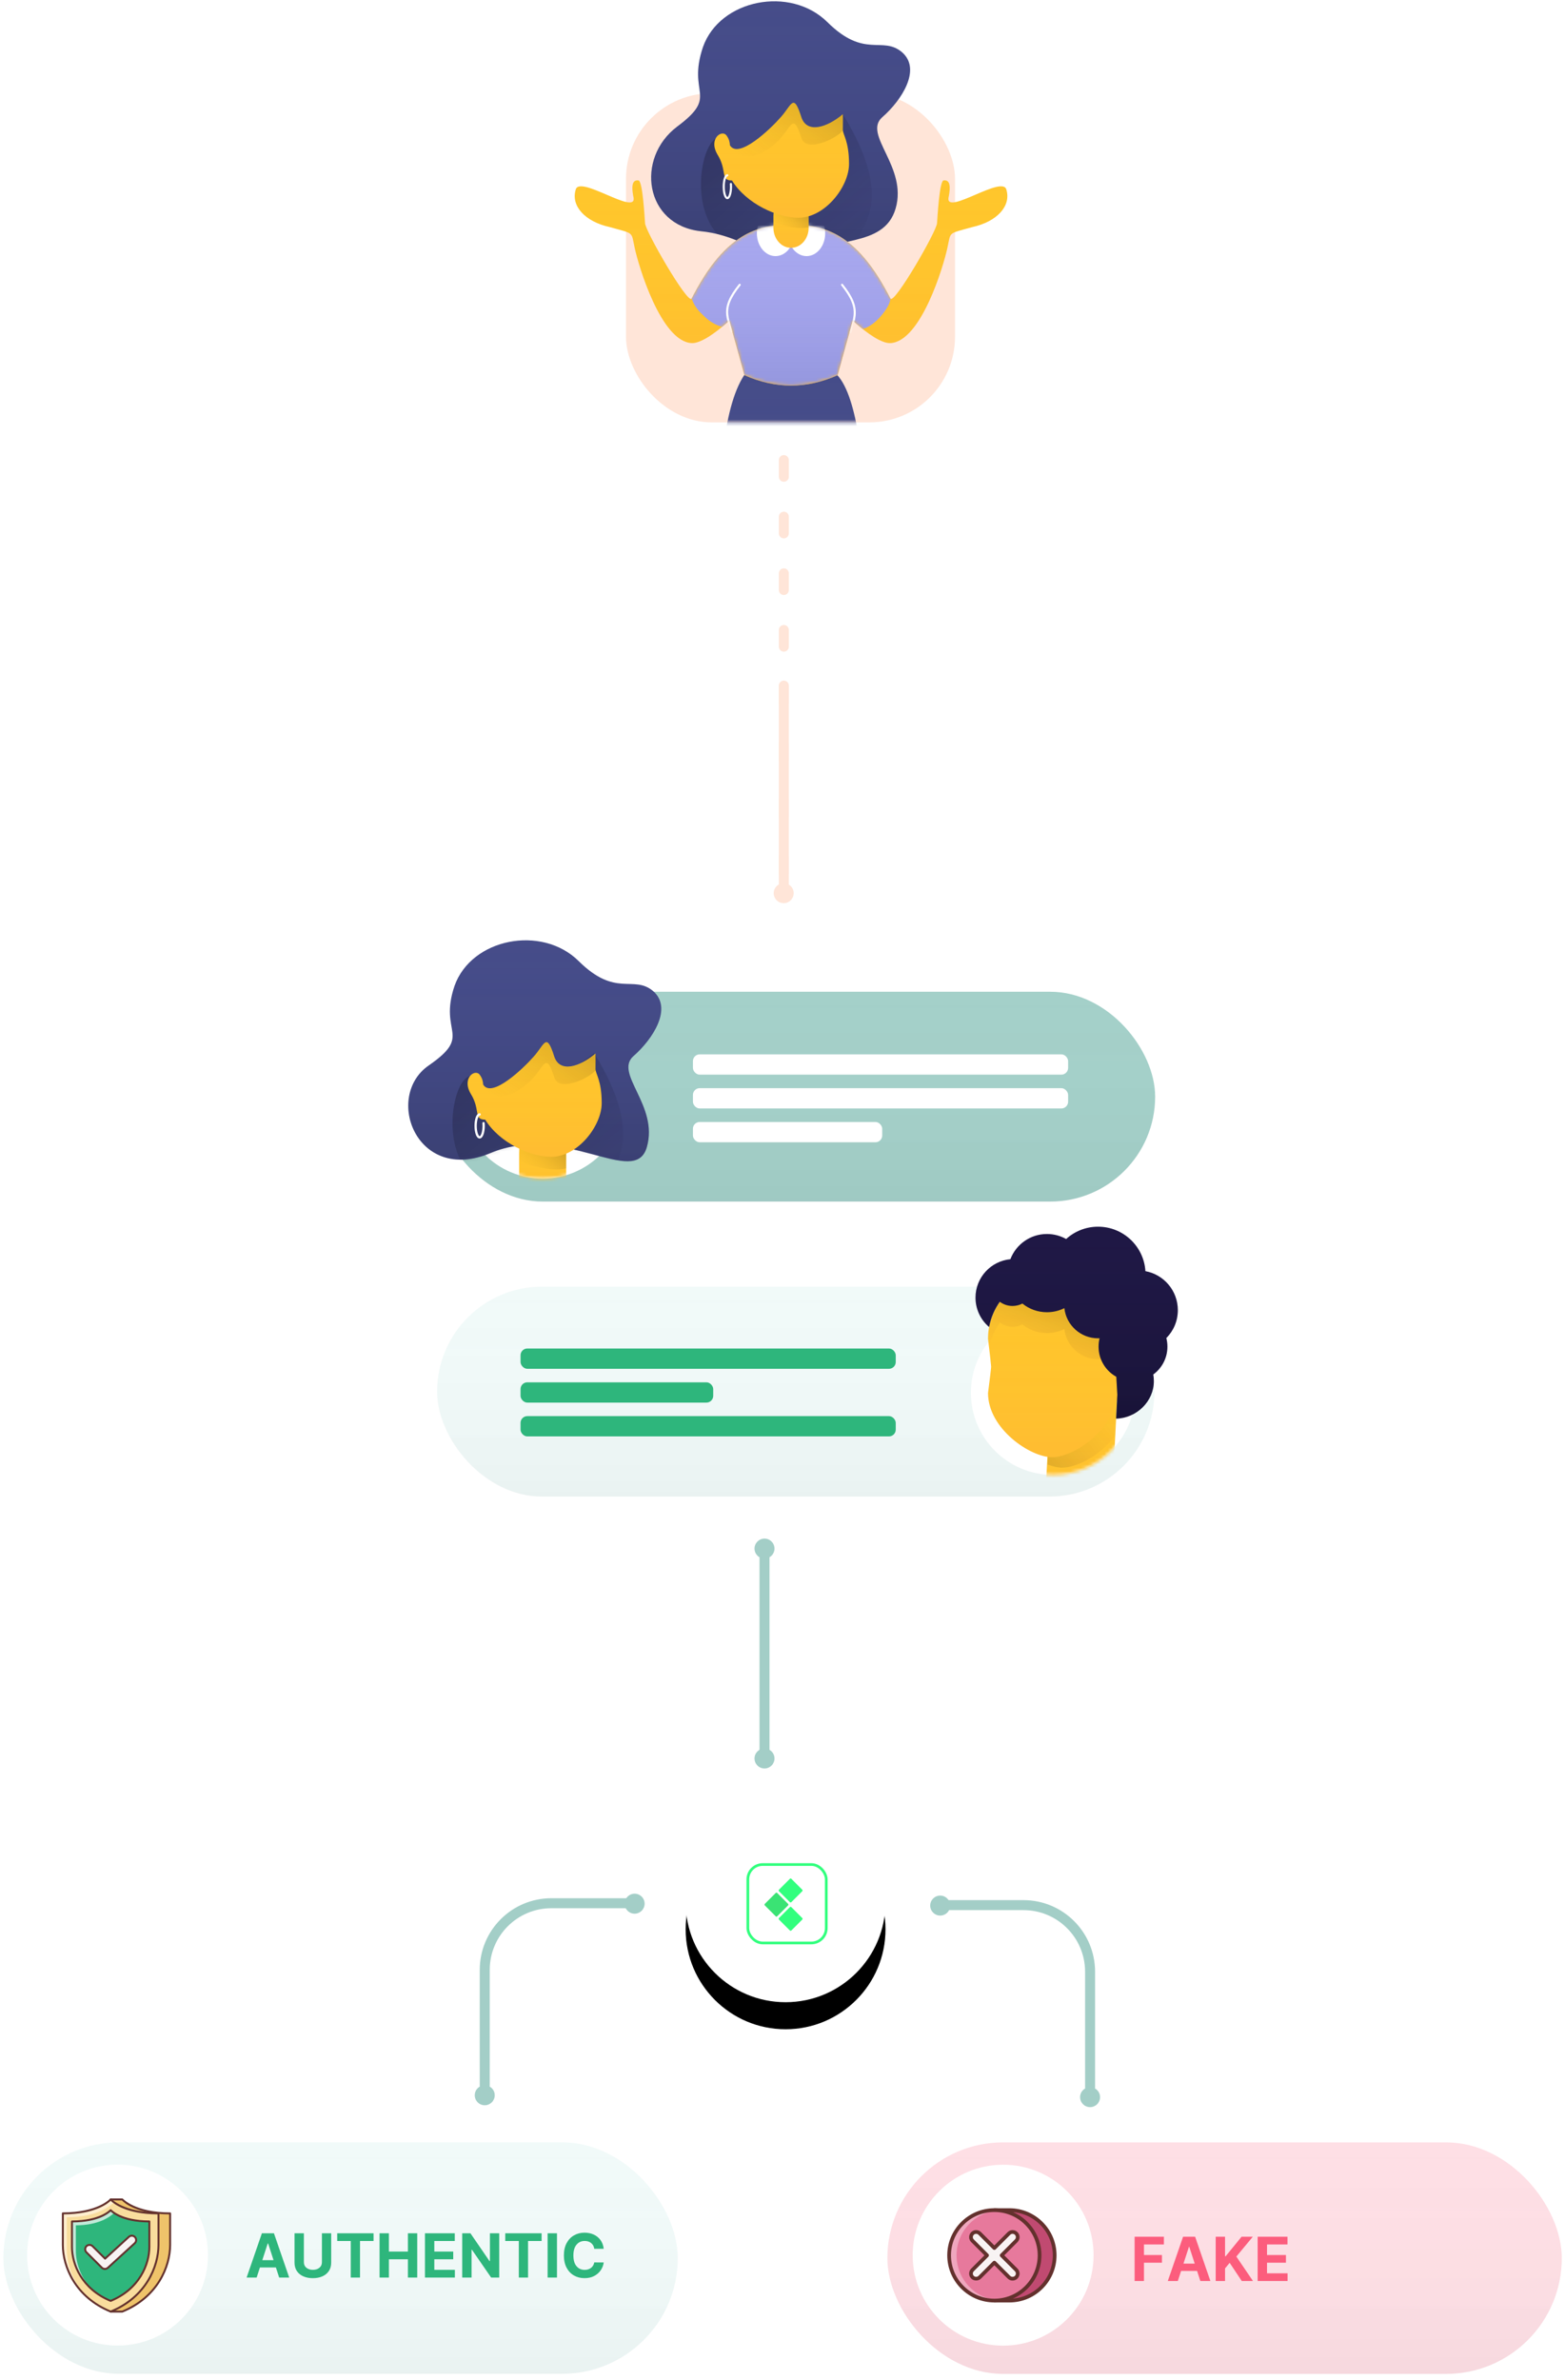 <?xml version="1.0" encoding="UTF-8"?>
<svg width="463px" height="704px" viewBox="0 0 463 704" version="1.1" xmlns="http://www.w3.org/2000/svg" xmlns:xlink="http://www.w3.org/1999/xlink">
    <title>Group 47</title>
    <defs>
        <rect id="path-1" x="0" y="0" width="97.343" height="97.343" rx="25.331"></rect>
        <linearGradient x1="50%" y1="0%" x2="50%" y2="100%" id="linearGradient-3">
            <stop stop-color="#403F9F" stop-opacity="0" offset="0%"></stop>
            <stop stop-color="#000000" stop-opacity="0.2" offset="100%"></stop>
        </linearGradient>
        <linearGradient x1="50%" y1="0%" x2="50%" y2="100%" id="linearGradient-4">
            <stop stop-color="#403F9F" stop-opacity="0" offset="0%"></stop>
            <stop stop-color="#000000" stop-opacity="0.2" offset="100%"></stop>
        </linearGradient>
        <linearGradient x1="0%" y1="1.11022302e-14%" x2="100%" y2="100%" id="linearGradient-5">
            <stop stop-color="#000000" stop-opacity="0.3" offset="0%"></stop>
            <stop stop-color="#1F1845" stop-opacity="0" offset="100%"></stop>
        </linearGradient>
        <linearGradient x1="50%" y1="0%" x2="50%" y2="100%" id="linearGradient-6">
            <stop stop-color="#FFC62C" stop-opacity="0" offset="0%"></stop>
            <stop stop-color="#FF6663" stop-opacity="0.1" offset="100%"></stop>
        </linearGradient>
        <path d="M63.194,13.497 C63.471,13.485 63.749,13.479 64.026,13.479 C64.306,13.479 64.584,13.485 64.86,13.496 C64.984,13.484 65.114,13.479 65.252,13.479 C75.053,13.439 84.315,17.272 93.435,35.23 C94.508,37.163 107.374,14.88 107.221,12.867 C107.374,10.829 107.912,1.056 109.059,0.306 C110.517,0.068 111.561,0.879 110.591,5.514 C110.033,10.621 126.752,-1.46 127.746,3.063 C129.162,7.807 125.042,12.47 117.637,14.092 C110.275,16.156 111.368,15.332 110.284,20.219 C109.214,25.317 102.548,47.923 93.435,48.403 C90.926,48.531 86.741,45.767 82.268,41.744 L77.812,57.899 C73.226,59.942 68.631,60.963 64.026,60.963 C59.429,60.963 54.833,59.942 50.241,57.899 L45.784,41.744 C41.312,45.767 37.126,48.531 34.617,48.403 C25.504,47.923 18.838,25.317 17.768,20.219 C16.685,15.332 17.778,16.156 10.416,14.092 C3.01,12.47 -1.11,7.807 0.306,3.063 C1.3,-1.46 18.019,10.621 17.462,5.514 C16.491,0.879 17.536,0.068 18.993,0.306 C20.14,1.056 20.679,10.829 20.831,12.867 C20.679,14.88 33.544,37.163 34.617,35.23 C43.738,17.272 53,13.439 62.801,13.479 C62.939,13.479 63.07,13.485 63.194,13.497 Z" id="path-7"></path>
        <linearGradient x1="50%" y1="0%" x2="50%" y2="100%" id="linearGradient-9">
            <stop stop-color="#A7A7EE" stop-opacity="0" offset="0%"></stop>
            <stop stop-color="#4C55A0" stop-opacity="0.2" offset="100%"></stop>
        </linearGradient>
        <path d="M63.194,13.497 C63.471,13.485 63.749,13.479 64.026,13.479 C64.306,13.479 64.584,13.485 64.86,13.496 C64.984,13.484 65.114,13.479 65.252,13.479 C75.053,13.439 84.315,17.272 93.435,35.23 C94.508,37.163 107.374,14.88 107.221,12.867 C107.374,10.829 107.912,1.056 109.059,0.306 C110.517,0.068 111.561,0.879 110.591,5.514 C110.033,10.621 126.752,-1.46 127.746,3.063 C129.162,7.807 125.042,12.47 117.637,14.092 C110.275,16.156 111.368,15.332 110.284,20.219 C109.214,25.317 102.548,47.923 93.435,48.403 C90.926,48.531 86.741,45.767 82.268,41.744 L77.812,57.899 C73.226,59.942 68.631,60.963 64.026,60.963 C59.429,60.963 54.833,59.942 50.241,57.899 L45.784,41.744 C41.312,45.767 37.126,48.531 34.617,48.403 C25.504,47.923 18.838,25.317 17.768,20.219 C16.685,15.332 17.778,16.156 10.416,14.092 C3.01,12.47 -1.11,7.807 0.306,3.063 C1.3,-1.46 18.019,10.621 17.462,5.514 C16.491,0.879 17.536,0.068 18.993,0.306 C20.14,1.056 20.679,10.829 20.831,12.867 C20.679,14.88 33.544,37.163 34.617,35.23 C43.738,17.272 53,13.439 62.801,13.479 C62.939,13.479 63.07,13.485 63.194,13.497 Z" id="path-10"></path>
        <path d="M63.194,13.497 C63.471,13.485 63.749,13.479 64.026,13.479 C64.306,13.479 64.584,13.485 64.86,13.496 C64.984,13.484 65.114,13.479 65.252,13.479 C75.053,13.439 84.315,17.272 93.435,35.23 C94.508,37.163 107.374,14.88 107.221,12.867 C107.374,10.829 107.912,1.056 109.059,0.306 C110.517,0.068 111.561,0.879 110.591,5.514 C110.033,10.621 126.752,-1.46 127.746,3.063 C129.162,7.807 125.042,12.47 117.637,14.092 C110.275,16.156 111.368,15.332 110.284,20.219 C109.214,25.317 102.548,47.923 93.435,48.403 C90.926,48.531 86.741,45.767 82.268,41.744 L77.812,57.899 C73.226,59.942 68.631,60.963 64.026,60.963 C59.429,60.963 54.833,59.942 50.241,57.899 L45.784,41.744 C41.312,45.767 37.126,48.531 34.617,48.403 C25.504,47.923 18.838,25.317 17.768,20.219 C16.685,15.332 17.778,16.156 10.416,14.092 C3.01,12.47 -1.11,7.807 0.306,3.063 C1.3,-1.46 18.019,10.621 17.462,5.514 C16.491,0.879 17.536,0.068 18.993,0.306 C20.14,1.056 20.679,10.829 20.831,12.867 C20.679,14.88 33.544,37.163 34.617,35.23 C43.738,17.272 53,13.439 62.801,13.479 C62.939,13.479 63.07,13.485 63.194,13.497 Z" id="path-12"></path>
        <path d="M63.194,13.497 C63.471,13.485 63.749,13.479 64.026,13.479 C64.306,13.479 64.584,13.485 64.86,13.496 C64.984,13.484 65.114,13.479 65.252,13.479 C75.053,13.439 84.315,17.272 93.435,35.23 C94.508,37.163 107.374,14.88 107.221,12.867 C107.374,10.829 107.912,1.056 109.059,0.306 C110.517,0.068 111.561,0.879 110.591,5.514 C110.033,10.621 126.752,-1.46 127.746,3.063 C129.162,7.807 125.042,12.47 117.637,14.092 C110.275,16.156 111.368,15.332 110.284,20.219 C109.214,25.317 102.548,47.923 93.435,48.403 C90.926,48.531 86.741,45.767 82.268,41.744 L77.812,57.899 C73.226,59.942 68.631,60.963 64.026,60.963 C59.429,60.963 54.833,59.942 50.241,57.899 L45.784,41.744 C41.312,45.767 37.126,48.531 34.617,48.403 C25.504,47.923 18.838,25.317 17.768,20.219 C16.685,15.332 17.778,16.156 10.416,14.092 C3.01,12.47 -1.11,7.807 0.306,3.063 C1.3,-1.46 18.019,10.621 17.462,5.514 C16.491,0.879 17.536,0.068 18.993,0.306 C20.14,1.056 20.679,10.829 20.831,12.867 C20.679,14.88 33.544,37.163 34.617,35.23 C43.738,17.272 53,13.439 62.801,13.479 C62.939,13.479 63.07,13.485 63.194,13.497 Z" id="path-14"></path>
        <path d="M63.194,13.497 C63.471,13.485 63.749,13.479 64.026,13.479 C64.306,13.479 64.584,13.485 64.86,13.496 C64.984,13.484 65.114,13.479 65.252,13.479 C75.053,13.439 84.315,17.272 93.435,35.23 C94.508,37.163 107.374,14.88 107.221,12.867 C107.374,10.829 107.912,1.056 109.059,0.306 C110.517,0.068 111.561,0.879 110.591,5.514 C110.033,10.621 126.752,-1.46 127.746,3.063 C129.162,7.807 125.042,12.47 117.637,14.092 C110.275,16.156 111.368,15.332 110.284,20.219 C109.214,25.317 102.548,47.923 93.435,48.403 C90.926,48.531 86.741,45.767 82.268,41.744 L77.812,57.899 C73.226,59.942 68.631,60.963 64.026,60.963 C59.429,60.963 54.833,59.942 50.241,57.899 L45.784,41.744 C41.312,45.767 37.126,48.531 34.617,48.403 C25.504,47.923 18.838,25.317 17.768,20.219 C16.685,15.332 17.778,16.156 10.416,14.092 C3.01,12.47 -1.11,7.807 0.306,3.063 C1.3,-1.46 18.019,10.621 17.462,5.514 C16.491,0.879 17.536,0.068 18.993,0.306 C20.14,1.056 20.679,10.829 20.831,12.867 C20.679,14.88 33.544,37.163 34.617,35.23 C43.738,17.272 53,13.439 62.801,13.479 C62.939,13.479 63.07,13.485 63.194,13.497 Z" id="path-16"></path>
        <linearGradient x1="50%" y1="0%" x2="50%" y2="100%" id="linearGradient-18">
            <stop stop-color="#FFC62C" stop-opacity="0" offset="0%"></stop>
            <stop stop-color="#FF6663" stop-opacity="0.1" offset="100%"></stop>
        </linearGradient>
        <linearGradient x1="100%" y1="3.33066907e-14%" x2="0%" y2="104.574%" id="linearGradient-19">
            <stop stop-color="#000000" stop-opacity="0.35" offset="0%"></stop>
            <stop stop-color="#FFC62C" stop-opacity="0" offset="100%"></stop>
        </linearGradient>
        <linearGradient x1="50%" y1="0%" x2="50%" y2="100%" id="linearGradient-20">
            <stop stop-color="#FFC62C" stop-opacity="0" offset="0%"></stop>
            <stop stop-color="#FF6663" stop-opacity="0.1" offset="100%"></stop>
        </linearGradient>
        <linearGradient x1="100%" y1="1.11022302e-14%" x2="0%" y2="100%" id="linearGradient-21">
            <stop stop-color="#000000" stop-opacity="0.2" offset="0%"></stop>
            <stop stop-color="#FFC62C" stop-opacity="0" offset="100%"></stop>
        </linearGradient>
        <linearGradient x1="50%" y1="0%" x2="50%" y2="100%" id="linearGradient-22">
            <stop stop-color="#F0F0F6" stop-opacity="0" offset="0%"></stop>
            <stop stop-color="#000000" stop-opacity="0.03" offset="100%"></stop>
        </linearGradient>
        <circle id="path-23" cx="24.243" cy="24.243" r="24.243"></circle>
        <linearGradient x1="50%" y1="0%" x2="50%" y2="100%" id="linearGradient-25">
            <stop stop-color="#FFC62C" stop-opacity="0" offset="0%"></stop>
            <stop stop-color="#FF6663" stop-opacity="0.1" offset="100%"></stop>
        </linearGradient>
        <circle id="path-26" cx="24.243" cy="24.243" r="24.243"></circle>
        <linearGradient x1="100%" y1="0%" x2="0%" y2="104.574%" id="linearGradient-28">
            <stop stop-color="#000000" stop-opacity="0.35" offset="0%"></stop>
            <stop stop-color="#FFC62C" stop-opacity="0" offset="100%"></stop>
        </linearGradient>
        <linearGradient x1="50%" y1="0%" x2="50%" y2="100%" id="linearGradient-29">
            <stop stop-color="#403F9F" stop-opacity="0" offset="0%"></stop>
            <stop stop-color="#000000" stop-opacity="0.2" offset="100%"></stop>
        </linearGradient>
        <path d="M13.769,13.503 C18.774,-0.55 39.542,-4.613 50.467,6.16 C61.49,17.115 66.641,10.163 72.486,15.033 C78.372,20.052 72.506,29.225 66.676,34.309 C60.9,39.468 74.237,48.928 70.651,61.233 C67.11,73.512 46.217,53.794 24.372,62.976 C2.527,72.158 -7.151,46.238 6.124,37.062 C19.399,27.886 8.958,27.711 13.769,13.503 Z" id="path-30"></path>
        <linearGradient x1="0%" y1="1.27675648e-13%" x2="100%" y2="100%" id="linearGradient-32">
            <stop stop-color="#000000" stop-opacity="0.3" offset="0%"></stop>
            <stop stop-color="#1F1845" stop-opacity="0" offset="100%"></stop>
        </linearGradient>
        <linearGradient x1="50%" y1="0%" x2="50%" y2="100%" id="linearGradient-33">
            <stop stop-color="#FFC62C" stop-opacity="0" offset="0%"></stop>
            <stop stop-color="#FF6663" stop-opacity="0.1" offset="100%"></stop>
        </linearGradient>
        <linearGradient x1="100%" y1="2.22044605e-14%" x2="0%" y2="100%" id="linearGradient-34">
            <stop stop-color="#000000" stop-opacity="0.2" offset="0%"></stop>
            <stop stop-color="#FFC62C" stop-opacity="0" offset="100%"></stop>
        </linearGradient>
        <circle id="path-35" cx="24.303" cy="24.303" r="24.303"></circle>
        <linearGradient x1="50%" y1="0%" x2="50%" y2="100%" id="linearGradient-37">
            <stop stop-color="#FFC62C" stop-opacity="0" offset="0%"></stop>
            <stop stop-color="#FF6663" stop-opacity="0.1" offset="100%"></stop>
        </linearGradient>
        <circle id="path-38" cx="24.303" cy="24.303" r="24.303"></circle>
        <linearGradient x1="1.11022302e-14%" y1="84.06%" x2="100%" y2="0%" id="linearGradient-40">
            <stop stop-color="#000000" stop-opacity="0.1" offset="0%"></stop>
            <stop stop-color="#FF6663" stop-opacity="0" offset="100%"></stop>
        </linearGradient>
        <linearGradient x1="50%" y1="0%" x2="50%" y2="100%" id="linearGradient-41">
            <stop stop-color="#FFC62C" stop-opacity="0" offset="0%"></stop>
            <stop stop-color="#FF6663" stop-opacity="0.1" offset="100%"></stop>
        </linearGradient>
        <linearGradient x1="50%" y1="0%" x2="50%" y2="100%" id="linearGradient-42">
            <stop stop-color="#1F1845" stop-opacity="0" offset="0%"></stop>
            <stop stop-color="#000000" stop-opacity="0.2" offset="100%"></stop>
        </linearGradient>
        <linearGradient x1="64.016%" y1="22.966%" x2="0%" y2="100%" id="linearGradient-43">
            <stop stop-color="#000000" stop-opacity="0.1" offset="0%"></stop>
            <stop stop-color="#FF6663" stop-opacity="0" offset="100%"></stop>
        </linearGradient>
        <circle id="path-44" cx="29.562" cy="29.562" r="29.562"></circle>
        <filter x="-67.7%" y="-54.1%" width="235.3%" height="235.3%" filterUnits="objectBoundingBox" id="filter-45">
            <feMorphology radius="4" operator="erode" in="SourceAlpha" result="shadowSpreadOuter1"></feMorphology>
            <feOffset dx="0" dy="8" in="shadowSpreadOuter1" result="shadowOffsetOuter1"></feOffset>
            <feGaussianBlur stdDeviation="16" in="shadowOffsetOuter1" result="shadowBlurOuter1"></feGaussianBlur>
            <feColorMatrix values="0 0 0 0 0   0 0 0 0 0   0 0 0 0 0  0 0 0 0.16 0" type="matrix" in="shadowBlurOuter1"></feColorMatrix>
        </filter>
        <linearGradient x1="50%" y1="0%" x2="50%" y2="100%" id="linearGradient-46">
            <stop stop-color="#F0F0F6" stop-opacity="0" offset="0%"></stop>
            <stop stop-color="#000000" stop-opacity="0.03" offset="100%"></stop>
        </linearGradient>
        <circle id="path-47" cx="26.756" cy="26.756" r="26.756"></circle>
        <circle id="path-49" cx="26.756" cy="26.756" r="26.756"></circle>
    </defs>
    <g id="Page-1" stroke="none" stroke-width="1" fill="none" fill-rule="evenodd">
        <g id="Group-47" transform="translate(0.533, 0.08)">
            <g id="Group-21" transform="translate(169.467, 0)">
                <g id="Legs" transform="translate(15.199, 27.502)">
                    <mask id="mask-2" fill="white">
                        <use xlink:href="#path-1"></use>
                    </mask>
                    <use id="Mask" fill="#FFE5D8" xlink:href="#path-1"></use>
                    <g mask="url(#mask-2)" id="path-5-link">
                        <g transform="translate(27.69, 81.863)">
                            <g>
                                <path d="M34.843,1.521 C46.889,14.667 43.197,84.866 42.808,92.2 C42.76,99.372 31.359,97.559 29.942,95.263 C28.485,92.64 24.041,28.491 22.589,28.48 C21.031,28.491 17.935,91.225 16.463,95.263 C14.71,98.974 5.679,98.08 4.209,95.263 C2.449,92.119 -5.856,21.489 7.272,1.521 C8.606,-0.507 32.984,-0.507 34.843,1.521 Z" id="path-5" fill="#464D89" fill-rule="nonzero"></path>
                            </g>
                            <g>
                                <path d="M34.843,1.521 C46.889,14.667 43.197,84.866 42.808,92.2 C42.76,99.372 31.359,97.559 29.942,95.263 C28.485,92.64 24.041,28.491 22.589,28.48 C21.031,28.491 17.935,91.225 16.463,95.263 C14.71,98.974 5.679,98.08 4.209,95.263 C2.449,92.119 -5.856,21.489 7.272,1.521 C8.606,-0.507 32.984,-0.507 34.843,1.521 Z" id="path-5" fill="url(#linearGradient-3)" fill-rule="nonzero"></path>
                            </g>
                        </g>
                    </g>
                </g>
                <g id="Girl">
                    <g id="Hair" transform="translate(22.363, 0)" fill-rule="nonzero">
                        <g id="Group">
                            <g id="path-6-link" fill="#464D89">
                                <path d="M15.624,13.786 C20.636,-0.286 41.44,-4.353 52.385,6.433 C63.427,17.402 68.586,10.441 74.442,15.317 C80.337,20.342 74.462,29.527 68.621,34.617 C62.836,39.783 76.196,49.255 72.604,61.575 C69.057,73.87 52.519,69.17 47.177,76.586 C41.738,84.091 31.909,69.984 15.011,68.315 C-1.694,66.509 -4.406,46.683 7.965,37.374 C20.549,28.011 10.804,28.011 15.624,13.786 Z" id="path-6"></path>
                            </g>
                            <g id="path-6-link" fill="url(#linearGradient-4)">
                                <path d="M15.624,13.786 C20.636,-0.286 41.44,-4.353 52.385,6.433 C63.427,17.402 68.586,10.441 74.442,15.317 C80.337,20.342 74.462,29.527 68.621,34.617 C62.836,39.783 76.196,49.255 72.604,61.575 C69.057,73.87 52.519,69.17 47.177,76.586 C41.738,84.091 31.909,69.984 15.011,68.315 C-1.694,66.509 -4.406,46.683 7.965,37.374 C20.549,28.011 10.804,28.011 15.624,13.786 Z" id="path-6"></path>
                            </g>
                        </g>
                        <g id="Sh" transform="translate(15.011, 33.698)" fill="url(#linearGradient-5)">
                            <path d="M46.282,37.028 C41.989,38.142 37.449,38.728 34.345,40.814 C33.495,41.379 32.756,42.056 32.166,42.888 C30.832,44.714 29.087,45.229 26.988,44.958 C21.927,44.042 14.779,37.892 4.841,35.452 C-5.332,24.029 2.805,-1.14 8.578,9.19 C13.061,17.122 24.187,14.057 41.969,0 C50.115,13.188 52.476,23.736 49.015,31.554 C48.034,33.802 47.171,35.562 46.282,37.028 Z" id="path-9"></path>
                        </g>
                    </g>
                    <g id="Body" transform="translate(0, 52.998)">
                        <g id="Group" fill-rule="nonzero">
                            <g id="path-12-link" fill="#FFC62C">
                                <path d="M63.194,13.497 C63.471,13.485 63.749,13.479 64.026,13.479 C64.306,13.479 64.584,13.485 64.86,13.496 C64.984,13.484 65.114,13.479 65.252,13.479 C75.053,13.439 84.315,17.272 93.435,35.23 C94.508,37.163 107.374,14.88 107.221,12.867 C107.374,10.829 107.912,1.056 109.059,0.306 C110.517,0.068 111.561,0.879 110.591,5.514 C110.033,10.621 126.752,-1.46 127.746,3.063 C129.162,7.807 125.042,12.47 117.637,14.092 C110.275,16.156 111.368,15.332 110.284,20.219 C109.214,25.317 102.548,47.923 93.435,48.403 C90.926,48.531 86.741,45.767 82.268,41.744 L77.812,57.899 C73.226,59.942 68.631,60.963 64.026,60.963 C59.429,60.963 54.833,59.942 50.241,57.899 L45.784,41.744 C41.312,45.767 37.126,48.531 34.617,48.403 C25.504,47.923 18.838,25.317 17.768,20.219 C16.685,15.332 17.778,16.156 10.416,14.092 C3.01,12.47 -1.11,7.807 0.306,3.063 C1.3,-1.46 18.019,10.621 17.462,5.514 C16.491,0.879 17.536,0.068 18.993,0.306 C20.14,1.056 20.679,10.829 20.831,12.867 C20.679,14.88 33.544,37.163 34.617,35.23 C43.738,17.272 53,13.439 62.801,13.479 C62.939,13.479 63.07,13.485 63.194,13.497 Z" id="path-12"></path>
                            </g>
                            <g id="path-12-link" fill="url(#linearGradient-6)">
                                <path d="M63.194,13.497 C63.471,13.485 63.749,13.479 64.026,13.479 C64.306,13.479 64.584,13.485 64.86,13.496 C64.984,13.484 65.114,13.479 65.252,13.479 C75.053,13.439 84.315,17.272 93.435,35.23 C94.508,37.163 107.374,14.88 107.221,12.867 C107.374,10.829 107.912,1.056 109.059,0.306 C110.517,0.068 111.561,0.879 110.591,5.514 C110.033,10.621 126.752,-1.46 127.746,3.063 C129.162,7.807 125.042,12.47 117.637,14.092 C110.275,16.156 111.368,15.332 110.284,20.219 C109.214,25.317 102.548,47.923 93.435,48.403 C90.926,48.531 86.741,45.767 82.268,41.744 L77.812,57.899 C73.226,59.942 68.631,60.963 64.026,60.963 C59.429,60.963 54.833,59.942 50.241,57.899 L45.784,41.744 C41.312,45.767 37.126,48.531 34.617,48.403 C25.504,47.923 18.838,25.317 17.768,20.219 C16.685,15.332 17.778,16.156 10.416,14.092 C3.01,12.47 -1.11,7.807 0.306,3.063 C1.3,-1.46 18.019,10.621 17.462,5.514 C16.491,0.879 17.536,0.068 18.993,0.306 C20.14,1.056 20.679,10.829 20.831,12.867 C20.679,14.88 33.544,37.163 34.617,35.23 C43.738,17.272 53,13.439 62.801,13.479 C62.939,13.479 63.07,13.485 63.194,13.497 Z" id="path-12"></path>
                            </g>
                        </g>
                        <g id="Clipped">
                            <mask id="mask-8" fill="white">
                                <use xlink:href="#path-7"></use>
                            </mask>
                            <g id="path-12"></g>
                            <g id="Group" mask="url(#mask-8)">
                                <g transform="translate(34.617, 13.173)" id="path-14-link">
                                    <g>
                                        <path d="M50.63,31.092 C49.663,30.328 48.665,29.481 47.652,28.569 L43.195,44.726 C38.589,46.769 33.993,47.79 29.409,47.79 C24.829,47.79 20.233,46.769 15.624,44.726 L11.166,28.569 C10.442,29.222 9.725,29.841 9.021,30.42 C6.165,29.621 4.323,27.921 3.487,27.062 C2.651,26.202 1.08,25.014 0,22.057 C9.13,4.067 18.384,0.229 28.184,0.306 C28.326,0.305 28.46,0.311 28.587,0.323 C28.861,0.312 29.135,0.306 29.409,0.306 C29.685,0.306 29.96,0.312 30.233,0.323 C30.36,0.311 30.493,0.305 30.635,0.306 C40.434,0.229 49.689,4.067 58.818,22.057 C58.718,23.384 57.826,25.052 56.142,27.062 C54.457,29.071 52.62,30.414 50.63,31.092 Z" id="path-14" fill="#A7A7EE" fill-rule="nonzero"></path>
                                    </g>
                                    <g>
                                        <path d="M50.63,31.092 C49.663,30.328 48.665,29.481 47.652,28.569 L43.195,44.726 C38.589,46.769 33.993,47.79 29.409,47.79 C24.829,47.79 20.233,46.769 15.624,44.726 L11.166,28.569 C10.442,29.222 9.725,29.841 9.021,30.42 C6.165,29.621 4.323,27.921 3.487,27.062 C2.651,26.202 1.08,25.014 0,22.057 C9.13,4.067 18.384,0.229 28.184,0.306 C28.326,0.305 28.46,0.311 28.587,0.323 C28.861,0.312 29.135,0.306 29.409,0.306 C29.685,0.306 29.96,0.312 30.233,0.323 C30.36,0.311 30.493,0.305 30.635,0.306 C40.434,0.229 49.689,4.067 58.818,22.057 C58.718,23.384 57.826,25.052 56.142,27.062 C54.457,29.071 52.62,30.414 50.63,31.092 Z" id="path-14" fill="url(#linearGradient-9)" fill-rule="nonzero"></path>
                                    </g>
                                </g>
                            </g>
                        </g>
                        <g id="Detail-Clipped">
                            <mask id="mask-11" fill="white">
                                <use xlink:href="#path-10"></use>
                            </mask>
                            <g id="path-12"></g>
                            <ellipse id="Detail" fill="#FFFFFF" fill-rule="nonzero" mask="url(#mask-11)" cx="68.621" cy="15.93" rx="5.514" ry="6.74"></ellipse>
                        </g>
                        <g id="Detail-Clipped">
                            <mask id="mask-13" fill="white">
                                <use xlink:href="#path-12"></use>
                            </mask>
                            <g id="path-12"></g>
                            <ellipse id="Detail" fill="#FFFFFF" fill-rule="nonzero" mask="url(#mask-13)" cx="59.431" cy="15.93" rx="5.514" ry="6.74"></ellipse>
                        </g>
                        <g id="Line-Clipped">
                            <mask id="mask-15" fill="white">
                                <use xlink:href="#path-14"></use>
                            </mask>
                            <g id="path-12"></g>
                            <path d="M46.646,44.88 C46.691,45.043 46.594,45.211 46.431,45.255 C46.267,45.3 46.099,45.203 46.055,45.04 C46.048,45.013 46.048,45.013 46.04,44.985 C45.938,44.609 45.433,42.837 45.311,42.372 C45.066,41.441 44.921,40.713 44.854,40.004 C44.596,37.272 45.588,34.741 48.599,30.97 C48.705,30.838 48.898,30.816 49.03,30.922 C49.162,31.028 49.184,31.22 49.078,31.353 C46.158,35.01 45.223,37.394 45.464,39.946 C45.527,40.617 45.666,41.314 45.903,42.216 C46.024,42.673 46.528,44.443 46.631,44.825 C46.639,44.852 46.639,44.852 46.646,44.88 Z" id="Line" fill="#FFFFFF" fill-rule="nonzero" mask="url(#mask-15)"></path>
                        </g>
                        <g id="Line-Clipped">
                            <mask id="mask-17" fill="white">
                                <use xlink:href="#path-16"></use>
                            </mask>
                            <g id="path-12"></g>
                            <path d="M81.964,45.26 C81.92,45.423 81.752,45.519 81.588,45.475 C81.425,45.431 81.328,45.263 81.373,45.1 C81.436,44.866 81.961,42.994 82.091,42.488 C82.324,41.582 82.463,40.869 82.528,40.186 C82.782,37.517 81.835,35.047 78.885,31.353 C78.78,31.22 78.801,31.028 78.933,30.922 C79.066,30.816 79.258,30.838 79.364,30.97 C82.405,34.778 83.408,37.398 83.138,40.244 C83.069,40.964 82.924,41.707 82.684,42.641 C82.552,43.154 82.026,45.032 81.964,45.26 Z" id="Line" fill="#FFFFFF" fill-rule="nonzero" mask="url(#mask-17)"></path>
                        </g>
                    </g>
                    <g id="Neck" transform="translate(58.818, 57.899)" fill-rule="nonzero">
                        <g id="Group">
                            <g id="path-15-link" fill="#FFC62C">
                                <path d="M5.208,0 C8.084,0 10.416,2.65 10.416,5.918 L10.416,9.399 C10.416,12.668 8.084,15.317 5.208,15.317 C2.332,15.317 0,12.668 0,9.399 L0,5.918 C0,2.65 2.332,0 5.208,0 Z" id="path-15"></path>
                            </g>
                            <g id="path-15-link" fill="url(#linearGradient-18)">
                                <path d="M5.208,0 C8.084,0 10.416,2.65 10.416,5.918 L10.416,9.399 C10.416,12.668 8.084,15.317 5.208,15.317 C2.332,15.317 0,12.668 0,9.399 L0,5.918 C0,2.65 2.332,0 5.208,0 Z" id="path-15"></path>
                            </g>
                        </g>
                        <path d="M10.416,9.276 C9.711,9.42 8.995,9.497 8.271,9.497 C5.853,9.497 2.921,8.847 0,7.624 L0,5.514 C0,2.638 2.332,0.306 5.208,0.306 C8.084,0.306 10.416,2.638 10.416,5.514 L10.416,9.276 Z" id="Sh" fill="url(#linearGradient-19)"></path>
                    </g>
                    <g id="Face" transform="translate(41.05, 30.022)" fill-rule="nonzero">
                        <g id="Group" transform="translate(0, 0.306)">
                            <g id="path-17-link" fill="#FFC62C">
                                <path d="M1.225,15.317 C-1.602,10.546 2.677,7.654 3.982,9.803 C4.634,10.729 4.846,11.609 4.902,12.56 C7.407,16.815 16.896,7.741 19.912,4.289 C23.205,0.648 23.677,-3.186 26.039,4.289 C27.704,9.236 33.691,7.279 38.293,3.37 C38.343,4.818 38.293,6.365 38.293,7.965 C38.293,9.41 40.131,11.321 40.131,18.074 C40.131,24.766 33.07,34.004 25.12,34.004 C19.064,34.004 9.79,29.932 5.514,22.976 C1.952,22.972 4.178,20.074 1.225,15.317 Z" id="path-17"></path>
                            </g>
                            <g id="path-17-link" fill="url(#linearGradient-20)">
                                <path d="M1.225,15.317 C-1.602,10.546 2.677,7.654 3.982,9.803 C4.634,10.729 4.846,11.609 4.902,12.56 C7.407,16.815 16.896,7.741 19.912,4.289 C23.205,0.648 23.677,-3.186 26.039,4.289 C27.704,9.236 33.691,7.279 38.293,3.37 C38.343,4.818 38.293,6.365 38.293,7.965 C38.293,9.41 40.131,11.321 40.131,18.074 C40.131,24.766 33.07,34.004 25.12,34.004 C19.064,34.004 9.79,29.932 5.514,22.976 C1.952,22.972 4.178,20.074 1.225,15.317 Z" id="path-17"></path>
                            </g>
                        </g>
                        <path d="M26.039,10.722 C23.676,3.248 23.204,7.097 19.912,10.722 C16.904,14.215 9.071,19.875 4.902,12.867 C7.429,17.173 16.904,8.066 19.912,4.595 C23.204,0.948 23.676,-2.9 26.039,4.595 C27.697,9.566 33.676,7.602 38.293,3.676 C38.321,5.132 38.272,6.685 38.293,8.271 C38.272,9.741 27.697,15.715 26.039,10.722 Z" id="Sh" fill="url(#linearGradient-21)"></path>
                    </g>
                    <path d="M45.186,51.466 C45.355,51.466 45.492,51.603 45.492,51.772 C45.492,51.942 45.355,52.079 45.186,52.079 C45.08,52.079 44.882,52.341 44.72,52.852 C44.53,53.448 44.42,54.266 44.42,55.142 C44.42,56.018 44.53,56.836 44.72,57.432 C44.882,57.943 45.08,58.206 45.186,58.206 C45.292,58.206 45.49,57.943 45.652,57.432 C45.842,56.836 45.952,56.018 45.952,55.142 C45.952,54.877 45.942,54.616 45.922,54.363 C45.909,54.194 46.035,54.047 46.204,54.034 C46.372,54.021 46.52,54.147 46.533,54.315 C46.554,54.584 46.565,54.861 46.565,55.142 C46.565,57.176 46.042,58.818 45.186,58.818 C44.33,58.818 43.807,57.176 43.807,55.142 C43.807,53.108 44.33,51.466 45.186,51.466 Z" id="Detail" fill="#FFFFFF" fill-rule="nonzero"></path>
                </g>
            </g>
            <g id="Group-6" transform="translate(120.175, 278)">
                <g id="Bubble">
                    <g id="Bg" transform="translate(8.086, 15.258)">
                        <g id="path-19-link" transform="translate(0.73, 0)" fill="#A4D0C9" fill-rule="nonzero">
                            <rect id="path-19" x="0" y="0" width="212.222" height="62.049" rx="31.024"></rect>
                        </g>
                        <g id="path-19-link" transform="translate(0.673, 0.071)" fill="url(#linearGradient-22)" fill-rule="nonzero">
                            <rect id="path-19" x="0" y="0" width="212.222" height="62.049" rx="31.024"></rect>
                        </g>
                        <g id="Group-2" transform="translate(76.206, 18.516)" fill="#FFFFFF">
                            <rect id="Rectangle" x="0" y="0" width="111" height="6" rx="2"></rect>
                            <rect id="Rectangle-Copy" x="0" y="10" width="111" height="6" rx="2"></rect>
                            <rect id="Rectangle-Copy-2" x="0" y="20" width="56" height="6" rx="2"></rect>
                        </g>
                    </g>
                    <g id="Oval" transform="translate(15.597, 22.039)">
                        <g id="Bg" fill="#FFFFFF" fill-rule="nonzero">
                            <circle id="path-20" cx="24.243" cy="24.243" r="24.243"></circle>
                        </g>
                        <g id="Neck-Clipped">
                            <mask id="mask-24" fill="white">
                                <use xlink:href="#path-23"></use>
                            </mask>
                            <g id="path-20"></g>
                            <g id="Neck" mask="url(#mask-24)">
                                <g transform="translate(17.292, 29.498)" id="path-22-link">
                                    <g>
                                        <path d="M6.951,0 C10.79,0 13.902,5.22 13.902,11.659 L13.902,18.517 C13.902,24.957 10.79,30.177 6.951,30.177 C3.112,30.177 0,24.957 0,18.517 L0,11.659 C0,5.22 3.112,0 6.951,0 Z" id="path-22" fill="#FFC62C" fill-rule="nonzero"></path>
                                    </g>
                                    <g>
                                        <path d="M6.951,0 C10.79,0 13.902,5.22 13.902,11.659 L13.902,18.517 C13.902,24.957 10.79,30.177 6.951,30.177 C3.112,30.177 0,24.957 0,18.517 L0,11.659 C0,5.22 3.112,0 6.951,0 Z" id="path-22" fill="url(#linearGradient-25)" fill-rule="nonzero"></path>
                                    </g>
                                </g>
                            </g>
                        </g>
                        <g id="Sh-Clipped">
                            <mask id="mask-27" fill="white">
                                <use xlink:href="#path-26"></use>
                            </mask>
                            <g id="path-20"></g>
                            <path d="M31.194,45.472 C30.254,45.669 29.298,45.773 28.332,45.773 C25.104,45.773 21.191,44.887 17.292,43.218 L17.292,39.331 C17.292,35.961 20.025,33.228 23.395,33.228 L25.091,33.228 C28.461,33.228 31.194,35.961 31.194,39.331 L31.194,45.472 Z" id="Sh" fill="url(#linearGradient-28)" fill-rule="nonzero" mask="url(#mask-27)"></path>
                        </g>
                    </g>
                    <g id="Face">
                        <g id="Group">
                            <g id="Hair" fill-rule="nonzero">
                                <g id="path-25-link" fill="#464D89">
                                    <path d="M13.769,13.503 C18.774,-0.55 39.542,-4.613 50.467,6.16 C61.49,17.115 66.641,10.163 72.486,15.033 C78.372,20.052 72.506,29.225 66.676,34.309 C60.9,39.468 74.237,48.928 70.651,61.233 C67.11,73.512 46.217,53.794 24.372,62.976 C2.527,72.158 -7.151,46.238 6.124,37.062 C19.399,27.886 8.958,27.711 13.769,13.503 Z" id="path-25"></path>
                                </g>
                                <g id="path-25-link" fill="url(#linearGradient-29)">
                                    <path d="M13.769,13.503 C18.774,-0.55 39.542,-4.613 50.467,6.16 C61.49,17.115 66.641,10.163 72.486,15.033 C78.372,20.052 72.506,29.225 66.676,34.309 C60.9,39.468 74.237,48.928 70.651,61.233 C67.11,73.512 46.217,53.794 24.372,62.976 C2.527,72.158 -7.151,46.238 6.124,37.062 C19.399,27.886 8.958,27.711 13.769,13.503 Z" id="path-25"></path>
                                </g>
                            </g>
                            <g id="Sh-Clipped">
                                <mask id="mask-31" fill="white">
                                    <use xlink:href="#path-30"></use>
                                </mask>
                                <g id="path-25"></g>
                                <path d="M47.444,74.153 C46.595,74.717 45.857,75.393 45.269,76.225 C43.937,78.048 42.195,78.563 40.099,78.292 C35.047,77.377 27.911,71.235 17.99,68.798 C7.835,57.389 15.958,32.252 21.721,42.569 C26.196,50.491 37.303,47.43 55.055,33.391 C63.187,46.562 65.543,57.097 62.089,64.904 C61.109,67.15 60.247,68.908 59.36,70.372 C55.074,71.484 50.542,72.07 47.444,74.153 Z" id="Sh" fill="url(#linearGradient-32)" fill-rule="nonzero" mask="url(#mask-31)"></path>
                            </g>
                        </g>
                        <g id="Group" transform="translate(17.631, 30.177)" fill-rule="nonzero">
                            <g id="path-28-link" fill="#FFC62C">
                                <path d="M0.943,15.271 C-1.872,10.514 2.388,7.629 3.687,9.773 C4.336,10.696 4.546,11.574 4.602,12.522 C7.096,16.765 16.541,7.716 19.544,4.274 C22.821,0.643 23.292,-3.18 25.643,4.274 C27.3,9.207 33.26,7.255 37.841,3.357 C37.89,4.801 37.841,6.344 37.841,7.94 C37.841,9.381 39.67,11.286 39.67,18.021 C39.67,24.693 32.641,33.906 24.728,33.906 C18.699,33.906 9.468,29.845 5.212,22.909 C1.666,22.905 3.881,20.015 0.943,15.271 Z" id="path-28"></path>
                            </g>
                            <g id="path-28-link" fill="url(#linearGradient-33)">
                                <path d="M0.943,15.271 C-1.872,10.514 2.388,7.629 3.687,9.773 C4.336,10.696 4.546,11.574 4.602,12.522 C7.096,16.765 16.541,7.716 19.544,4.274 C22.821,0.643 23.292,-3.18 25.643,4.274 C27.3,9.207 33.26,7.255 37.841,3.357 C37.89,4.801 37.841,6.344 37.841,7.94 C37.841,9.381 39.67,11.286 39.67,18.021 C39.67,24.693 32.641,33.906 24.728,33.906 C18.699,33.906 9.468,29.845 5.212,22.909 C1.666,22.905 3.881,20.015 0.943,15.271 Z" id="path-28"></path>
                            </g>
                        </g>
                        <path d="M21.191,51.198 C21.379,51.198 21.53,51.35 21.53,51.538 C21.53,51.725 21.379,51.877 21.191,51.877 C21.063,51.877 20.851,52.133 20.672,52.643 C20.465,53.236 20.344,54.053 20.344,54.928 C20.344,55.804 20.465,56.621 20.672,57.214 C20.851,57.723 21.063,57.98 21.191,57.98 C21.32,57.98 21.532,57.723 21.711,57.214 C21.918,56.621 22.039,55.804 22.039,54.928 C22.039,54.663 22.028,54.402 22.006,54.149 C21.99,53.962 22.129,53.798 22.315,53.782 C22.502,53.766 22.666,53.905 22.682,54.091 C22.705,54.363 22.717,54.644 22.717,54.928 C22.717,56.983 22.131,58.658 21.191,58.658 C20.252,58.658 19.666,56.983 19.666,54.928 C19.666,52.874 20.252,51.198 21.191,51.198 Z" id="Detail" fill="#FFFFFF" fill-rule="nonzero"></path>
                        <path d="M43.282,40.619 C40.907,33.132 40.433,36.987 37.125,40.619 C34.102,44.118 26.229,49.788 22.039,42.767 C24.579,47.081 34.102,37.958 37.125,34.481 C40.433,30.827 40.907,26.972 43.282,34.481 C44.949,39.461 50.957,37.493 55.597,33.56 C55.626,35.019 55.576,36.574 55.597,38.164 C55.576,39.636 44.949,45.621 43.282,40.619 Z" id="Sh" fill="url(#linearGradient-34)" fill-rule="nonzero"></path>
                    </g>
                </g>
                <g id="Bubble-Copy-3" transform="translate(7.883, 84.745)">
                    <g id="Bg" transform="translate(0, 17.737)">
                        <g id="path-19-link" transform="translate(0.73, 0)" fill="#F1FAF9" fill-rule="nonzero">
                            <rect id="path-19" x="0" y="0" width="212.222" height="62.049" rx="31.024"></rect>
                        </g>
                        <g id="path-19-link" transform="translate(0.673, 0.071)" fill="url(#linearGradient-22)" fill-rule="nonzero">
                            <rect id="path-19" x="0" y="0" width="212.222" height="62.049" rx="31.024"></rect>
                        </g>
                        <g id="Group-2-Copy" transform="translate(25.409, 18.292)" fill="#2EB67C">
                            <rect id="Rectangle" x="0" y="0" width="111" height="6" rx="2"></rect>
                            <rect id="Rectangle-Copy" x="0" y="10" width="57" height="6" rx="2"></rect>
                            <rect id="Rectangle-Copy-2" x="0" y="20" width="111" height="6" rx="2"></rect>
                        </g>
                    </g>
                    <g id="Group-5" transform="translate(158.65, 0)">
                        <g id="Oval" transform="translate(0, 24.813)">
                            <g id="Bg" fill="#FFFFFF" fill-rule="nonzero">
                                <circle id="path-10" cx="24.303" cy="24.303" r="24.303"></circle>
                            </g>
                            <g id="Neck-Clipped">
                                <mask id="mask-36" fill="white">
                                    <use xlink:href="#path-35"></use>
                                </mask>
                                <g id="path-10"></g>
                                <g id="Neck" mask="url(#mask-36)">
                                    <g transform="translate(22.094, 24.813)" id="path-12-link">
                                        <g>
                                            <path d="M1.481,0.05 L21.228,0.05 L19.994,24.117 C19.875,29.645 15.299,33.99 9.812,33.99 C4.498,33.99 0.247,29.766 0.247,24.425 C0.247,24.412 0.25,24.27 0.247,24.117 L1.481,0.05 Z" id="path-12" fill="#FFC62C" fill-rule="nonzero"></path>
                                        </g>
                                        <g>
                                            <path d="M1.481,0.05 L21.228,0.05 L19.994,24.117 C19.875,29.645 15.299,33.99 9.812,33.99 C4.498,33.99 0.247,29.766 0.247,24.425 C0.247,24.412 0.25,24.27 0.247,24.117 L1.481,0.05 Z" id="path-12" fill="url(#linearGradient-37)" fill-rule="nonzero"></path>
                                        </g>
                                    </g>
                                </g>
                            </g>
                            <g id="Sh-Clipped">
                                <mask id="mask-39" fill="white">
                                    <use xlink:href="#path-38"></use>
                                </mask>
                                <g id="path-10"></g>
                                <path d="M42.705,36.896 C38.64,42.59 31.538,46.461 26.969,46.461 C25.813,46.461 24.275,46.124 22.649,45.536 L23.575,24.863 L43.322,24.863 L42.705,36.896 Z" id="Sh" fill="url(#linearGradient-40)" fill-rule="nonzero" mask="url(#mask-39)"></path>
                            </g>
                        </g>
                        <g id="Face" transform="translate(1.36, 0)" fill-rule="nonzero">
                            <g id="Group" transform="translate(3.399, 13.936)">
                                <g id="path-14-link" fill="#FFC62C">
                                    <path d="M38.255,24.39 C41.023,25.335 42.934,27.939 42.883,30.803 C42.825,34.147 40.773,36.794 38.048,37.626 C36.402,46.998 25.33,54.253 19.279,54.253 C12.731,54.253 0.304,45.757 0.304,35.277 C0.921,30.437 1.229,27.833 1.229,27.467 C1.229,27.1 0.921,24.356 0.304,19.233 C0.304,8.753 8.799,0.257 19.279,0.257 C29.759,0.257 38.255,8.753 38.255,19.233 L38.255,24.39 Z" id="path-14"></path>
                                </g>
                                <g id="path-14-link" fill="url(#linearGradient-41)">
                                    <path d="M38.255,24.39 C41.023,25.335 42.934,27.939 42.883,30.803 C42.825,34.147 40.773,36.794 38.048,37.626 C36.402,46.998 25.33,54.253 19.279,54.253 C12.731,54.253 0.304,45.757 0.304,35.277 C0.921,30.437 1.229,27.833 1.229,27.467 C1.229,27.1 0.921,24.356 0.304,19.233 C0.304,8.753 8.799,0.257 19.279,0.257 C29.759,0.257 38.255,8.753 38.255,19.233 L38.255,24.39 Z" id="path-14"></path>
                                </g>
                            </g>
                            <g id="Hair">
                                <g id="path-16-link" fill="#1F1845">
                                    <path d="M41.598,56.77 L41.962,49.676 L41.654,44.39 C38.525,42.653 36.408,39.315 36.408,35.483 C36.408,34.628 36.514,33.798 36.712,33.004 C36.56,33.011 36.408,33.014 36.254,33.014 C31.09,33.014 26.838,29.111 26.287,24.094 C24.735,24.866 22.986,25.301 21.135,25.301 C18.384,25.301 15.858,24.341 13.872,22.737 C12.999,23.192 12.006,23.449 10.953,23.449 C9.542,23.449 8.239,22.988 7.187,22.207 C5.633,24.399 4.533,26.936 4.023,29.68 C1.561,27.586 0,24.466 0,20.981 C0,15.047 4.528,10.17 10.317,9.617 C11.976,5.258 16.194,2.16 21.135,2.16 C23.199,2.16 25.137,2.7 26.815,3.647 C29.308,1.381 32.62,0 36.254,0 C43.71,0 49.808,5.812 50.265,13.152 C55.723,14.155 59.858,18.936 59.858,24.684 C59.858,27.906 58.558,30.825 56.454,32.944 C56.662,33.756 56.772,34.606 56.772,35.483 C56.772,38.863 55.125,41.858 52.59,43.71 C52.703,44.345 52.761,44.998 52.761,45.665 C52.761,51.715 47.624,56.635 41.598,56.77 Z" id="path-16"></path>
                                </g>
                                <g id="path-16-link" fill="url(#linearGradient-42)">
                                    <path d="M41.598,56.77 L41.962,49.676 L41.654,44.39 C38.525,42.653 36.408,39.315 36.408,35.483 C36.408,34.628 36.514,33.798 36.712,33.004 C36.56,33.011 36.408,33.014 36.254,33.014 C31.09,33.014 26.838,29.111 26.287,24.094 C24.735,24.866 22.986,25.301 21.135,25.301 C18.384,25.301 15.858,24.341 13.872,22.737 C12.999,23.192 12.006,23.449 10.953,23.449 C9.542,23.449 8.239,22.988 7.187,22.207 C5.633,24.399 4.533,26.936 4.023,29.68 C1.561,27.586 0,24.466 0,20.981 C0,15.047 4.528,10.17 10.317,9.617 C11.976,5.258 16.194,2.16 21.135,2.16 C23.199,2.16 25.137,2.7 26.815,3.647 C29.308,1.381 32.62,0 36.254,0 C43.71,0 49.808,5.812 50.265,13.152 C55.723,14.155 59.858,18.936 59.858,24.684 C59.858,27.906 58.558,30.825 56.454,32.944 C56.662,33.756 56.772,34.606 56.772,35.483 C56.772,38.863 55.125,41.858 52.59,43.71 C52.703,44.345 52.761,44.998 52.761,45.665 C52.761,51.715 47.624,56.635 41.598,56.77 Z" id="path-16"></path>
                                </g>
                            </g>
                            <path d="M37.135,39.179 C36.849,39.183 36.372,39.185 36.254,39.185 C31.09,39.185 26.838,35.282 26.287,30.264 C24.735,31.037 22.986,31.472 21.135,31.472 C18.384,31.472 15.858,30.512 13.872,28.908 C12.999,29.363 12.006,29.62 10.953,29.62 C9.542,29.62 8.239,29.158 7.187,28.378 C5.633,30.569 4.533,33.105 4.023,35.849 C3.927,35.043 3.821,34.149 3.703,33.169 C3.703,29.085 4.993,25.302 7.187,22.207 C8.239,22.988 9.542,23.449 10.953,23.449 C12.006,23.449 12.999,23.192 13.872,22.737 C15.858,24.341 18.384,25.301 21.135,25.301 C22.986,25.301 24.735,24.866 26.287,24.094 C26.838,29.111 31.09,33.014 36.254,33.014 C36.408,33.014 36.56,33.011 36.712,33.004 C36.514,33.798 36.645,34.665 36.712,35.519 C37.016,39.376 37.224,39.178 37.135,39.179 Z" id="Sh" fill="url(#linearGradient-43)"></path>
                        </g>
                    </g>
                </g>
            </g>
            <g id="Group-4" transform="translate(225.599, 489) rotate(-270) translate(-225.599, -489) translate(191.599, 486)">
                <line x1="33.995" y1="-26.606" x2="33.997" y2="32.518" id="Path-7-Copy" stroke="#A3CEC7" stroke-width="2.956" stroke-linecap="round" transform="translate(33.996, 2.956) rotate(-89.998) translate(-33.996, -2.956) "></line>
                <circle id="Oval-Copy-19" fill="#A3CEC7" cx="65.036" cy="2.956" r="2.956"></circle>
                <circle id="Oval-Copy-20" fill="#A3CEC7" cx="2.956" cy="2.956" r="2.956"></circle>
            </g>
            <g id="Group-46" transform="translate(0, 533)">
                <g id="Group-31-Copy" transform="translate(202.314, 0)">
                    <g id="Oval">
                        <use fill="black" fill-opacity="1" filter="url(#filter-45)" xlink:href="#path-44"></use>
                        <use fill="#FFFFFF" fill-rule="evenodd" xlink:href="#path-44"></use>
                    </g>
                    <g id="Group-2" transform="translate(18, 18)">
                        <rect id="Rectangle" stroke="#32FF7E" stroke-width="0.8" x="0.4" y="0.4" width="23.2" height="23.2" rx="4.397"></rect>
                        <g id="Group" transform="translate(3.769, 4.372)">
                            <g id="Group-5" transform="translate(9.285, 8.517) rotate(45) translate(-9.285, -8.517) translate(3.285, 2.517)">
                                <rect id="Rectangle" fill="#32FF7E" x="0" y="0" width="5.187" height="5.187" rx="0.296"></rect>
                                <rect id="Rectangle-Copy-8" fill="#3AE374" x="0" y="5.928" width="5.187" height="5.187" rx="0.296"></rect>
                                <rect id="Rectangle-Copy-9" fill="#32FF7E" x="5.928" y="5.928" width="5.187" height="5.187" rx="0.296"></rect>
                            </g>
                        </g>
                    </g>
                </g>
                <g id="Group-34" transform="translate(0, 100.562)">
                    <g id="Bg" fill-rule="nonzero">
                        <g id="path-19-link" transform="translate(0.467, 0)" fill="#F1FAF9">
                            <rect id="path-19" x="0" y="0" width="199.514" height="68.479" rx="34.24"></rect>
                        </g>
                        <g id="path-19-link" transform="translate(0.467, 0)" fill="url(#linearGradient-46)">
                            <rect id="path-19" x="0" y="0" width="199.514" height="68.479" rx="34.24"></rect>
                        </g>
                    </g>
                    <g id="Oval" transform="translate(7.484, 6.611)">
                        <g id="Bg" fill="#FFFFFF" fill-rule="nonzero">
                            <circle id="path-20" cx="26.756" cy="26.756" r="26.756"></circle>
                        </g>
                        <g id="Sh-Clipped">
                            <mask id="mask-48" fill="white">
                                <use xlink:href="#path-47"></use>
                            </mask>
                            <g id="path-20"></g>
                        </g>
                    </g>
                    <g id="Group" transform="translate(17.712, 17.213)" fill-rule="nonzero">
                        <g id="authentic" transform="translate(0, -0.649)">
                            <path d="M17.937,0.335 L14.493,0.335 L14.493,2.558 C12.268,3.533 8.829,4.461 3.789,4.461 L3.789,13.773 C3.789,19.711 6.891,27.238 14.493,31.788 L14.493,33.506 L17.937,33.506 C28.06,29.368 32.086,20.538 32.086,13.772 C32.086,10.169 32.086,4.461 32.086,4.461 C21.454,4.461 17.937,0.335 17.937,0.335 Z" id="Path" fill="#EFC36A"></path>
                            <path d="M17.937,33.794 L14.493,33.794 C14.335,33.794 14.206,33.665 14.206,33.506 L14.206,31.952 C6.317,27.158 3.502,19.43 3.502,13.773 L3.502,4.461 C3.502,4.302 3.631,4.173 3.789,4.173 C7.887,4.173 11.391,3.566 14.206,2.369 L14.206,0.335 C14.206,0.176 14.335,0.047 14.493,0.047 L17.937,0.047 C18.021,0.047 18.1,0.084 18.155,0.147 C18.189,0.187 21.741,4.173 32.086,4.173 C32.244,4.173 32.373,4.302 32.373,4.461 L32.373,13.773 C32.373,20.297 28.621,29.449 18.045,33.773 C18.012,33.787 17.974,33.794 17.937,33.794 Z M14.78,33.218 L17.881,33.218 C28.152,28.994 31.8,20.107 31.8,13.773 L31.8,4.748 C22.168,4.682 18.436,1.273 17.812,0.623 L14.78,0.623 L14.78,2.558 C14.78,2.673 14.713,2.776 14.608,2.822 C11.756,4.072 8.214,4.72 4.075,4.748 L4.075,13.773 C4.075,19.305 6.851,26.878 14.64,31.541 C14.727,31.593 14.78,31.687 14.78,31.789 L14.78,33.218 Z" id="Shape" fill="#63312D"></path>
                            <path d="M14.493,0.335 C14.493,0.335 10.977,4.461 0.345,4.461 L0.345,13.773 C0.345,20.539 4.371,29.368 14.493,33.506 C24.616,29.368 28.642,20.539 28.642,13.773 C28.642,10.17 28.642,4.461 28.642,4.461 C18.01,4.461 14.493,0.335 14.493,0.335 Z" id="Path" fill="#F9DD9D"></path>
                            <path d="M1.493,14.925 C1.493,11.322 1.493,5.613 1.493,5.613 C10.489,5.613 14.46,2.219 15.47,1.174 C14.791,0.683 14.493,0.335 14.493,0.335 C14.493,0.335 10.977,4.461 0.345,4.461 L0.345,13.773 C0.345,18.568 2.371,24.398 7.153,28.861 C3.192,24.578 1.493,19.317 1.493,14.925 Z" id="Path" fill="#FFEECF"></path>
                            <path d="M14.493,33.794 C14.457,33.794 14.42,33.787 14.386,33.773 C3.81,29.449 0.058,20.297 0.058,13.773 L0.058,4.461 C0.058,4.302 0.187,4.173 0.345,4.173 C10.69,4.173 14.241,0.187 14.276,0.147 C14.385,0.021 14.602,0.021 14.712,0.147 C14.746,0.187 18.297,4.173 28.643,4.173 C28.801,4.173 28.93,4.302 28.93,4.461 L28.93,13.773 C28.93,20.297 25.177,29.449 14.602,33.773 C14.567,33.787 14.53,33.794 14.493,33.794 Z M0.632,4.748 L0.632,13.773 C0.632,20.096 4.264,28.962 14.493,33.195 C24.723,28.962 28.355,20.096 28.355,13.773 L28.355,4.748 C19.234,4.685 15.404,1.624 14.493,0.748 C13.583,1.624 9.753,4.685 0.632,4.748 Z" id="Shape" fill="#63312D"></path>
                            <path d="M14.493,3.501 C14.493,3.501 11.648,6.84 3.046,6.84 L3.046,14.374 C3.046,19.848 6.304,26.991 14.493,30.339 C22.684,26.991 25.941,19.848 25.941,14.374 C25.941,11.458 25.941,6.84 25.941,6.84 C17.339,6.84 14.493,3.501 14.493,3.501 Z" id="Path" fill="#2EB67C"></path>
                            <path d="M4.194,15.526 C4.194,12.61 4.194,7.992 4.194,7.992 C10.96,7.992 14.363,5.435 15.511,4.34 C14.801,3.859 14.493,3.501 14.493,3.501 C14.493,3.501 11.648,6.84 3.046,6.84 L3.046,14.374 C3.046,18.283 4.721,23.038 8.654,26.659 C5.54,23.219 4.194,19.032 4.194,15.526 Z" id="Path" fill="#FFFFFF" opacity="0.7"></path>
                            <path d="M14.493,30.627 C14.457,30.627 14.42,30.62 14.386,30.606 C5.804,27.098 2.759,19.67 2.759,14.374 L2.759,6.84 C2.759,6.681 2.888,6.552 3.046,6.552 C11.385,6.552 14.248,3.346 14.276,3.313 C14.384,3.187 14.602,3.187 14.711,3.313 C14.739,3.346 17.603,6.552 25.941,6.552 C26.099,6.552 26.228,6.681 26.228,6.84 L26.228,14.374 C26.228,19.669 23.183,27.098 14.601,30.606 C14.567,30.62 14.53,30.627 14.493,30.627 Z M3.333,7.127 L3.333,14.374 C3.333,19.469 6.258,26.61 14.493,30.028 C22.729,26.61 25.654,19.469 25.654,14.374 L25.654,7.127 C18.42,7.065 15.301,4.669 14.493,3.911 C13.686,4.669 10.567,7.065 3.333,7.127 Z" id="Shape" fill="#63312D"></path>
                            <path d="M12.787,20.896 C12.459,20.896 12.128,20.767 11.879,20.516 L7.329,15.976 C6.829,15.472 6.832,14.658 7.333,14.157 C7.835,13.655 8.647,13.659 9.147,14.164 L12.845,17.843 L19.9,11.378 C20.432,10.909 21.243,10.958 21.71,11.492 C22.179,12.025 22.129,12.839 21.598,13.308 L13.636,20.574 C13.393,20.79 13.089,20.896 12.787,20.896 L12.787,20.896 Z" id="Path" fill="#F8F3F3"></path>
                            <path d="M12.787,21.184 C12.374,21.184 11.969,21.014 11.676,20.719 L7.126,16.18 C6.515,15.565 6.517,14.566 7.13,13.953 C7.426,13.657 7.818,13.494 8.235,13.494 C8.673,13.498 9.053,13.66 9.35,13.96 L12.852,17.445 L19.705,11.166 C20.025,10.884 20.427,10.748 20.846,10.771 C21.264,10.797 21.648,10.986 21.924,11.302 C22.202,11.617 22.341,12.023 22.314,12.443 C22.288,12.863 22.101,13.247 21.786,13.524 L13.829,20.787 C13.539,21.044 13.17,21.184 12.787,21.184 L12.787,21.184 Z M8.236,14.071 C7.972,14.071 7.723,14.174 7.536,14.361 C7.147,14.751 7.146,15.384 7.533,15.774 L12.082,20.312 C12.444,20.676 13.07,20.692 13.446,20.358 L21.405,13.095 C21.608,12.916 21.726,12.674 21.743,12.407 C21.759,12.141 21.671,11.884 21.495,11.683 C21.319,11.482 21.076,11.363 20.811,11.347 C20.547,11.329 20.29,11.418 20.089,11.595 L13.038,18.056 C12.926,18.16 12.751,18.155 12.643,18.048 L8.945,14.368 C8.755,14.176 8.504,14.071 8.238,14.07 C8.237,14.071 8.236,14.071 8.236,14.071 Z" id="Shape" fill="#63312D"></path>
                        </g>
                    </g>
                    <path d="M75.394,40 L72.428,40 L76.947,26.909 L80.514,26.909 L85.027,40 L82.061,40 L81.089,37.015 L76.366,37.015 L75.394,40 Z M77.069,34.854 L80.393,34.854 L78.782,29.901 L78.68,29.901 L77.069,34.854 Z M94.705,26.909 L97.453,26.909 L97.453,35.564 C97.453,36.553 97.221,37.391 96.756,38.079 C96.292,38.767 95.652,39.29 94.836,39.648 C94.02,40.006 93.083,40.185 92.026,40.185 C90.969,40.185 90.032,40.006 89.214,39.648 C88.396,39.29 87.755,38.767 87.293,38.079 C86.831,37.391 86.599,36.553 86.599,35.564 L86.599,26.909 L89.367,26.909 L89.367,35.468 C89.367,36.167 89.62,36.717 90.125,37.117 C90.63,37.518 91.263,37.718 92.026,37.718 C92.802,37.718 93.442,37.518 93.947,37.117 C94.452,36.717 94.705,36.167 94.705,35.468 L94.705,26.909 Z M99.23,29.191 L99.23,26.909 L109.982,26.909 L109.982,29.191 L105.974,29.191 L105.974,40 L103.238,40 L103.238,29.191 L99.23,29.191 Z M111.759,40 L111.759,26.909 L114.526,26.909 L114.526,32.31 L120.145,32.31 L120.145,26.909 L122.906,26.909 L122.906,40 L120.145,40 L120.145,34.592 L114.526,34.592 L114.526,40 L111.759,40 Z M125.188,40 L125.188,26.909 L134.009,26.909 L134.009,29.191 L127.956,29.191 L127.956,32.31 L133.555,32.31 L133.555,34.592 L127.956,34.592 L127.956,37.718 L134.035,37.718 L134.035,40 L125.188,40 Z M147.164,26.909 L147.164,40 L144.773,40 L139.078,31.761 L138.982,31.761 L138.982,40 L136.214,40 L136.214,26.909 L138.643,26.909 L144.294,35.142 L144.409,35.142 L144.409,26.909 L147.164,26.909 Z M148.947,29.191 L148.947,26.909 L159.699,26.909 L159.699,29.191 L155.691,29.191 L155.691,40 L152.955,40 L152.955,29.191 L148.947,29.191 Z M164.244,26.909 L164.244,40 L161.476,40 L161.476,26.909 L164.244,26.909 Z M178.076,31.492 L175.276,31.492 C175.17,30.772 174.863,30.206 174.356,29.795 C173.849,29.384 173.216,29.178 172.457,29.178 C171.443,29.178 170.63,29.55 170.019,30.294 C169.407,31.037 169.102,32.091 169.102,33.455 C169.102,34.852 169.409,35.914 170.025,36.641 C170.641,37.368 171.445,37.731 172.438,37.731 C173.175,37.731 173.8,37.538 174.311,37.152 C174.822,36.767 175.144,36.224 175.276,35.526 L178.076,35.538 C177.978,36.339 177.692,37.094 177.219,37.801 C176.746,38.509 176.104,39.082 175.292,39.521 C174.48,39.96 173.514,40.179 172.393,40.179 C171.226,40.179 170.183,39.915 169.265,39.386 C168.346,38.858 167.622,38.093 167.091,37.092 C166.561,36.09 166.295,34.878 166.295,33.455 C166.295,32.027 166.564,30.813 167.101,29.811 C167.638,28.81 168.366,28.046 169.287,27.52 C170.207,26.993 171.243,26.73 172.393,26.73 C173.403,26.73 174.314,26.917 175.126,27.289 C175.938,27.662 176.603,28.203 177.12,28.913 C177.638,29.623 177.957,30.482 178.076,31.492 Z" id="AUTHENTIC" fill="#2EB67C" fill-rule="nonzero"></path>
                </g>
                <g id="Group-34-Copy" transform="translate(262, 100.584)">
                    <g id="Bg" fill-rule="nonzero">
                        <g id="path-19-link" fill="#FC5D7D" opacity="0.2">
                            <rect id="path-19" x="0" y="0" width="199.514" height="68.479" rx="34.24"></rect>
                        </g>
                        <g id="path-19-link" fill="url(#linearGradient-46)">
                            <rect id="path-19" x="0" y="0" width="199.514" height="68.479" rx="34.24"></rect>
                        </g>
                    </g>
                    <g id="Oval" transform="translate(7.484, 6.611)">
                        <g id="Bg" fill="#FFFFFF" fill-rule="nonzero">
                            <circle id="path-20" cx="26.756" cy="26.756" r="26.756"></circle>
                        </g>
                        <g id="Sh-Clipped">
                            <mask id="mask-50" fill="white">
                                <use xlink:href="#path-49"></use>
                            </mask>
                            <g id="path-20"></g>
                        </g>
                    </g>
                    <g id="Group" transform="translate(17.712, 17.213)" fill-rule="nonzero">
                        <g id="contra-strategy" transform="translate(0, 2.27)">
                            <g id="Group-8" transform="translate(0, 0)">
                                <path d="M18.395,0.55 L13.93,0.55 L13.93,27.307 L18.395,27.307 C25.784,27.307 31.775,21.316 31.775,13.928 C31.775,6.539 25.783,0.55 18.395,0.55 Z" id="Path" fill="#C14A71"></path>
                                <path d="M18.395,27.857 L13.93,27.857 C13.626,27.857 13.38,27.61 13.38,27.307 L13.38,0.55 C13.38,0.246 13.626,0 13.93,0 L18.395,0 C26.076,0 32.324,6.249 32.324,13.928 C32.324,21.608 26.076,27.857 18.395,27.857 Z M14.48,26.757 L18.395,26.757 C25.47,26.757 31.225,21.002 31.225,13.928 C31.225,6.853 25.47,1.099 18.395,1.099 L14.48,1.099 L14.48,26.757 Z" id="Shape" fill="#63312D"></path>
                                <path d="M0.55,13.928 C0.55,21.316 6.54,27.307 13.93,27.307 C21.319,27.307 27.309,21.316 27.309,13.928 C27.309,6.539 21.319,0.55 13.93,0.55 C6.54,0.55 0.55,6.539 0.55,13.928 Z" id="Path" fill="#E7799C"></path>
                                <path d="M2.748,13.928 C2.748,6.911 8.155,1.165 15.029,0.605 C14.666,0.576 14.3,0.55 13.93,0.55 C6.54,0.55 0.55,6.539 0.55,13.928 C0.55,21.316 6.54,27.307 13.93,27.307 C14.3,27.307 14.666,27.282 15.029,27.251 C8.156,26.69 2.748,20.945 2.748,13.928 L2.748,13.928 Z" id="Path" fill="#FFFFFF" opacity="0.34"></path>
                                <path d="M16.087,13.928 L20.399,9.616 C20.993,9.021 20.993,8.057 20.399,7.46 C19.803,6.865 18.837,6.865 18.243,7.46 L13.931,11.772 L9.62,7.46 C9.025,6.865 8.059,6.865 7.465,7.46 C6.869,8.057 6.869,9.021 7.465,9.616 L11.775,13.928 L7.465,18.239 C6.869,18.835 6.869,19.8 7.465,20.395 C8.059,20.991 9.023,20.991 9.62,20.395 L13.931,16.084 L18.243,20.395 C18.837,20.991 19.802,20.991 20.399,20.395 C20.993,19.8 20.993,18.835 20.399,18.239 L16.087,13.928 Z" id="Path" fill="#F8F3F3"></path>
                                <path d="M19.32,21.391 C18.766,21.391 18.245,21.176 17.854,20.783 L13.931,16.861 L10.01,20.783 C9.225,21.567 7.859,21.567 7.077,20.783 C6.685,20.393 6.469,19.872 6.469,19.318 C6.469,18.764 6.684,18.242 7.077,17.85 L10.998,13.928 L7.077,10.005 C6.685,9.615 6.469,9.094 6.469,8.54 C6.469,7.986 6.684,7.465 7.077,7.072 C7.883,6.265 9.199,6.266 10.009,7.071 L13.931,10.995 L17.854,7.072 C18.66,6.265 19.976,6.266 20.785,7.071 C21.594,7.882 21.594,9.198 20.785,10.005 L16.863,13.928 L20.785,17.85 C21.594,18.659 21.594,19.975 20.785,20.783 C20.394,21.175 19.873,21.391 19.32,21.391 L19.32,21.391 Z M13.931,15.534 C14.077,15.534 14.217,15.592 14.32,15.694 L18.632,20.006 C19,20.375 19.641,20.375 20.01,20.006 C20.39,19.626 20.39,19.008 20.01,18.627 L15.7,14.316 C15.485,14.101 15.485,13.753 15.7,13.539 L20.012,9.227 C20.391,8.848 20.391,8.229 20.012,7.847 C19.63,7.468 19.012,7.467 18.634,7.848 L14.322,12.16 C14.219,12.263 14.079,12.32 13.933,12.32 C13.787,12.32 13.647,12.262 13.544,12.16 L9.231,7.848 C8.851,7.468 8.233,7.468 7.853,7.848 C7.668,8.033 7.567,8.278 7.567,8.539 C7.567,8.798 7.668,9.042 7.853,9.226 L12.163,13.539 C12.378,13.753 12.378,14.101 12.163,14.316 L7.853,18.627 C7.668,18.812 7.567,19.057 7.567,19.318 C7.567,19.577 7.668,19.821 7.853,20.005 C8.222,20.377 8.862,20.375 9.231,20.006 L13.542,15.694 C13.645,15.591 13.785,15.534 13.931,15.534 L13.931,15.534 Z" id="Shape" fill="#63312D"></path>
                                <path d="M13.93,27.857 C6.249,27.857 -2.76522776e-13,21.608 -2.76522776e-13,13.928 C-2.76522776e-13,6.249 6.249,0 13.93,0 C21.61,0 27.859,6.249 27.859,13.928 C27.859,21.608 21.611,27.857 13.93,27.857 Z M13.93,1.099 C6.854,1.099 1.099,6.853 1.099,13.928 C1.099,21.002 6.854,26.757 13.93,26.757 C21.004,26.757 26.759,21.002 26.759,13.928 C26.759,6.853 21.004,1.099 13.93,1.099 Z" id="Shape" fill="#63312D"></path>
                            </g>
                        </g>
                    </g>
                    <path d="M73.138,41 L73.138,27.909 L81.805,27.909 L81.805,30.191 L75.906,30.191 L75.906,33.31 L81.23,33.31 L81.23,35.592 L75.906,35.592 L75.906,41 L73.138,41 Z M85.922,41 L82.956,41 L87.475,27.909 L91.042,27.909 L95.555,41 L92.589,41 L91.617,38.015 L86.893,38.015 L85.922,41 Z M87.597,35.854 L90.92,35.854 L89.31,30.901 L89.207,30.901 L87.597,35.854 Z M97.127,41 L97.127,27.909 L99.895,27.909 L99.895,33.681 L100.067,33.681 L104.778,27.909 L108.096,27.909 L103.238,33.771 L108.153,41 L104.842,41 L101.256,35.618 L99.895,37.28 L99.895,41 L97.127,41 Z M109.54,41 L109.54,27.909 L118.362,27.909 L118.362,30.191 L112.308,30.191 L112.308,33.31 L117.908,33.31 L117.908,35.592 L112.308,35.592 L112.308,38.718 L118.387,38.718 L118.387,41 L109.54,41 Z" id="FAKE" fill="#FC5D7D" fill-rule="nonzero"></path>
                </g>
                <g id="circuit" transform="translate(299.42, 59.088) scale(-1, 1) translate(-299.42, -59.088) translate(273.92, 27.588)">
                    <circle id="Oval-Copy-21" fill="#A3CEC7" cx="2.956" cy="59.617" r="2.956"></circle>
                    <circle id="Oval-Copy-22" fill="#A3CEC7" cx="47.299" cy="2.956" r="2.956"></circle>
                    <path d="M2.956,56.698 L2.956,22.527 C2.956,11.643 11.78,2.819 22.664,2.819 L45.558,2.819 L45.558,2.819" id="Path-8" stroke="#A3CEC7" stroke-width="2.956" stroke-linecap="round"></path>
                </g>
                <g id="circuit-copy" transform="translate(139.92, 27.029)">
                    <circle id="Oval-Copy-21" fill="#A3CEC7" cx="2.956" cy="59.617" r="2.956"></circle>
                    <circle id="Oval-Copy-22" fill="#A3CEC7" cx="47.299" cy="2.956" r="2.956"></circle>
                    <path d="M2.956,56.698 L2.956,22.527 C2.956,11.643 11.78,2.819 22.664,2.819 L45.558,2.819 L45.558,2.819" id="Path-8" stroke="#A3CEC7" stroke-width="2.956" stroke-linecap="round"></path>
                </g>
            </g>
            <g id="Group-3" transform="translate(231.365, 202) rotate(-360) translate(-231.365, -202) translate(228.365, 136)">
                <line x1="2.998" y1="0" x2="2.998" y2="125.269" id="Path-7" stroke="#FFE5D8" stroke-width="2.956" stroke-linecap="round" stroke-dasharray="4.927,11.825"></line>
                <line x1="2.996" y1="66.704" x2="2.998" y2="125.269" id="Path-7-Copy" stroke="#FFE5D8" stroke-width="2.956" stroke-linecap="round"></line>
                <circle id="Oval-Copy-19" fill="#FFE5D8" cx="2.956" cy="128.102" r="2.956"></circle>
            </g>
        </g>
    </g>
</svg>